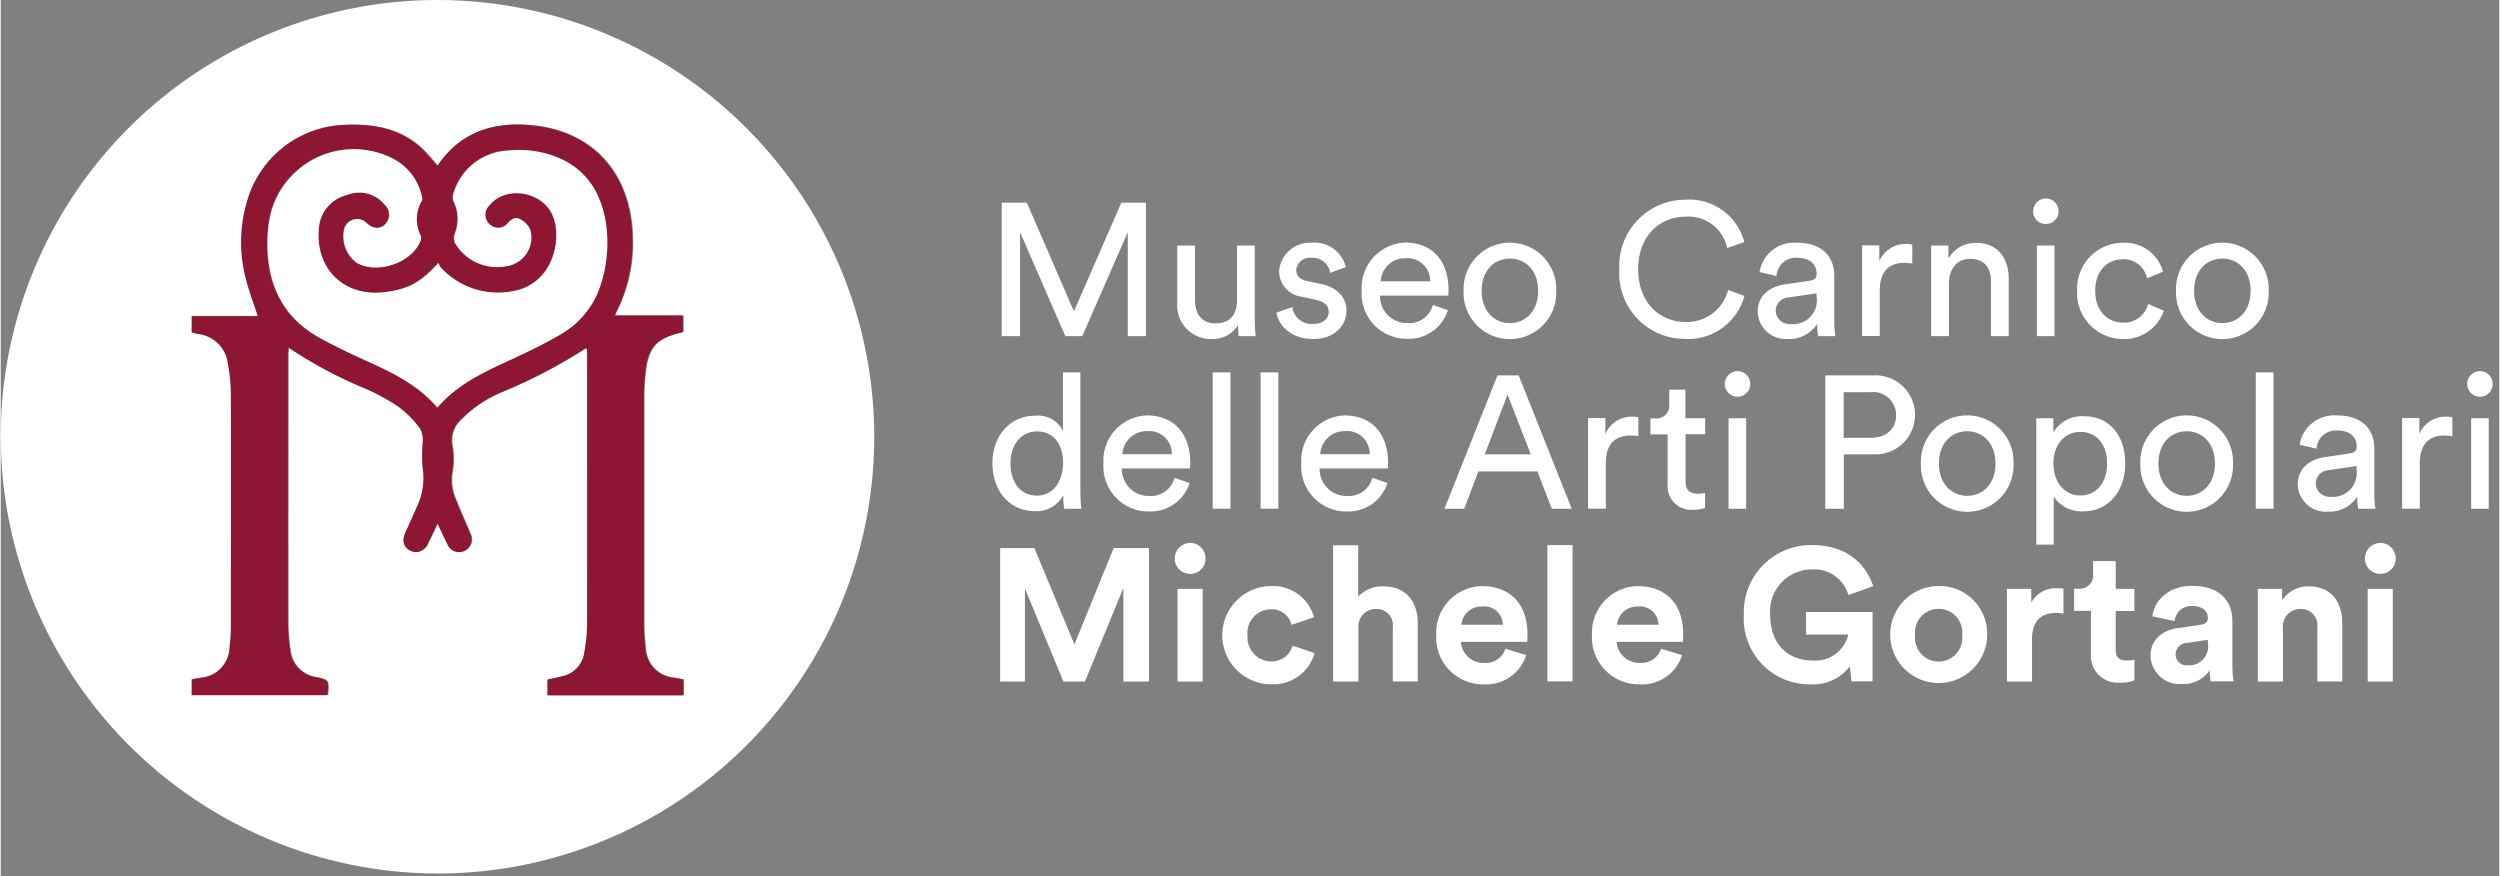 <svg xmlns="http://www.w3.org/2000/svg" width="267.292" height="93.696" viewBox="0.0 0.0 268.0 94.0">
  <rect x="0.0" y="0.0" width="268.0" height="94.0" fill="#808080" stroke="none"/>
  <g id="Livello_1-2" transform="translate(0 0.001)">
    <path id="Tracciato_538" data-name="Tracciato 538" d="M0,46.831A46.847,46.847,0,1,1,46.561,93.695,46.967,46.967,0,0,1,0,46.831M65.926,33.848a3.489,3.489,0,0,1,.185-.455,16.38,16.38,0,0,0,1.718-8.066c-.185-6.567-4.075-11.08-10.356-11.855-4.227-.522-7.965.472-10.525,4.244-.017.034-.1.034-.067.017-.589-.657-1.095-1.33-1.718-1.9-2.324-2.1-5.153-2.576-8.133-2.459a11.223,11.223,0,0,0-10.558,8.3A15.824,15.824,0,0,0,26.3,29.6c.337,1.415.876,2.8,1.347,4.277H20.561V35.6a.806.806,0,0,0,.185.084,3.089,3.089,0,0,0,.539.118,3.6,3.6,0,0,1,3.149,3.132,20.77,20.77,0,0,1,.337,3.385c.034,8.218.017,16.435,0,24.636a19.87,19.87,0,0,1-.152,2.459,3.362,3.362,0,0,1-3.048,3.25c-.337.067-.674.118-1.01.185v1.7H35.127c.135-1.6.152-1.633-1.246-1.937a3.236,3.236,0,0,1-2.762-2.88,20.271,20.271,0,0,1-.236-2.846c-.017-9.649,0-19.3,0-28.93,0-.185.034-.387.067-.69a47.125,47.125,0,0,0,8.42,4.479,23.05,23.05,0,0,1,3.4,1.886,12.2,12.2,0,0,1,2.273,2.29,2.729,2.729,0,0,1,.3,1.465,14.419,14.419,0,0,0-.017,2.694,7.242,7.242,0,0,1-.657,4.378c-.354.859-.741,1.7-1.145,2.543-.438.926-.269,1.667.472,2.038a1.368,1.368,0,0,0,1.92-.825c.32-.64.623-1.3,1.01-2.088.421.876.724,1.583,1.078,2.256a1.334,1.334,0,0,0,1.8.69,1.374,1.374,0,0,0,.606-1.886c-.522-1.212-1.061-2.425-1.549-3.654a5.156,5.156,0,0,1-.37-2.863,8.159,8.159,0,0,0,0-2.93,2.961,2.961,0,0,1,.96-2.762,13.2,13.2,0,0,1,4.4-2.947,54.877,54.877,0,0,0,8.925-4.665.283.283,0,0,1,.185.034c0,.152.017.3.017.455V67.19a19.238,19.238,0,0,1-.3,2.762,3.044,3.044,0,0,1-2.391,2.576c-.505.135-1.027.236-1.566.354v1.684H73.285v-1.7c-.337-.067-.674-.118-1.01-.185a3.294,3.294,0,0,1-3.048-3.233,19.873,19.873,0,0,1-.168-2.459v-24.4a25.629,25.629,0,0,1,.168-2.779c.3-2.543,1.179-3.5,3.671-4.109a2.177,2.177,0,0,0,.354-.118V33.831H66.011Z" transform="translate(0 0)" fill="#fff" />
    <path id="Tracciato_539" data-name="Tracciato 539" d="M57.61,28.414h7.241v1.751c-.118.034-.236.084-.354.118-2.492.589-3.385,1.549-3.671,4.109a25.369,25.369,0,0,0-.168,2.779v24.4a20.1,20.1,0,0,0,.168,2.459,3.319,3.319,0,0,0,3.048,3.233c.337.067.674.118,1.01.185v1.7H50.318V67.465c.539-.118,1.061-.219,1.566-.354a3.025,3.025,0,0,0,2.391-2.576,18.977,18.977,0,0,0,.3-2.762c.017-9.784,0-19.551,0-29.334a4.1,4.1,0,0,0-.017-.455c-.084,0-.152-.051-.185-.034a56.231,56.231,0,0,1-8.925,4.665,13.2,13.2,0,0,0-4.4,2.947,2.936,2.936,0,0,0-.96,2.762,8.56,8.56,0,0,1,0,2.93,5.176,5.176,0,0,0,.37,2.863c.505,1.229,1.027,2.442,1.549,3.654a1.366,1.366,0,0,1-.606,1.886,1.326,1.326,0,0,1-1.8-.69c-.354-.674-.657-1.381-1.078-2.256-.387.791-.69,1.431-1.01,2.088-.438.892-1.162,1.212-1.92.825-.741-.37-.909-1.111-.472-2.038.387-.842.775-1.684,1.145-2.543a7.242,7.242,0,0,0,.657-4.378,18.027,18.027,0,0,1,.017-2.694,2.48,2.48,0,0,0-.3-1.465,11.27,11.27,0,0,0-2.273-2.29,22.224,22.224,0,0,0-3.4-1.886,47.125,47.125,0,0,1-8.42-4.479,6.685,6.685,0,0,0-.067.69V61.47a20.271,20.271,0,0,0,.236,2.846A3.236,3.236,0,0,0,25.48,67.2c1.4.3,1.4.337,1.246,1.937H12.16v-1.7c.337-.051.674-.118,1.01-.168a3.362,3.362,0,0,0,3.048-3.25,19.87,19.87,0,0,0,.152-2.459c0-8.218.017-16.435,0-24.636a19.06,19.06,0,0,0-.337-3.385A3.6,3.6,0,0,0,12.884,30.4c-.185-.034-.37-.084-.539-.118-.051,0-.1-.051-.185-.084V28.482h7.089C18.778,27,18.239,25.636,17.9,24.2a15.451,15.451,0,0,1,.168-7.931,11.264,11.264,0,0,1,10.558-8.3c3-.118,5.826.37,8.133,2.459a20.837,20.837,0,0,1,1.718,1.9c-.017,0,.051,0,.067-.017,2.56-3.772,6.3-4.766,10.525-4.244,6.3.775,10.171,5.271,10.356,11.855a16.3,16.3,0,0,1-1.718,8.066c-.051.118-.1.236-.185.455M38.446,38.3c2.038-2.374,4.631-3.654,7.291-4.883,1.937-.892,3.89-1.8,5.742-2.88a9.42,9.42,0,0,0,4.53-5.523,14.551,14.551,0,0,0,.556-6.365c-.522-3.587-2.273-6.231-5.826-7.443a11.051,11.051,0,0,0-4.631-.505,6.4,6.4,0,0,0-5.961,4.8,1.02,1.02,0,0,0,.084.707,4.227,4.227,0,0,1,.135,3.351,1.375,1.375,0,0,0,.034,1.128,5.235,5.235,0,0,0,5.456,2.425,3.108,3.108,0,0,0,2.576-3.924c-.118-.438-.657-.842-1.078-1.111-.438-.269-.876-.067-1.263.337a1.32,1.32,0,0,1-2.021.2,1.384,1.384,0,0,1,0-2.054c1.7-2.1,5.574-1.516,6.736,1.027,1.027,2.223.337,6.753-3.418,8a8.356,8.356,0,0,1-8.6-2.391,1.741,1.741,0,0,1-.2-.438c-1.97,2.122-3.149,2.762-5.574,3.115-4.446.657-7.679-2.391-7.258-6.837a3.944,3.944,0,0,1,3.031-3.57,3.485,3.485,0,0,1,4.025,1.044,1.451,1.451,0,0,1,.051,2.122,1.388,1.388,0,0,1-2.038-.2,1.429,1.429,0,0,0-2.307.556,3.509,3.509,0,0,0,1.28,3.738c2.155,1.28,5.86.067,6.82-2.256a.939.939,0,0,0,.084-.589,3.969,3.969,0,0,1,.1-3.806c.067-.1.017-.3,0-.455a5.977,5.977,0,0,0-3.082-4.041,9.208,9.208,0,0,0-13.1,5.776,14.945,14.945,0,0,0-.37,3.772c.1,4.294,1.869,7.679,5.742,9.75,1.465.791,2.964,1.516,4.479,2.206,2.9,1.313,5.793,2.627,8,5.187Z" transform="translate(8.317 5.433)" fill="#8d1733" />
    <path id="Tracciato_540" data-name="Tracciato 540" d="M35.223,37.216c-2.206-2.576-5.1-3.873-8-5.187-1.516-.69-3.014-1.415-4.479-2.206C18.872,27.736,17.1,24.368,17,20.074a14.143,14.143,0,0,1,.37-3.772,9.213,9.213,0,0,1,13.1-5.776,5.94,5.94,0,0,1,3.082,4.041c.034.152.084.354,0,.455a3.922,3.922,0,0,0-.1,3.806.826.826,0,0,1-.084.589c-.96,2.324-4.665,3.536-6.82,2.256a3.509,3.509,0,0,1-1.28-3.738,1.429,1.429,0,0,1,2.307-.556c.707.674,1.448.758,2.038.2a1.437,1.437,0,0,0-.051-2.122,3.492,3.492,0,0,0-4.025-1.044,3.944,3.944,0,0,0-3.031,3.57c-.421,4.429,2.812,7.477,7.258,6.837,2.442-.354,3.62-.994,5.574-3.115a1.742,1.742,0,0,0,.2.438,8.332,8.332,0,0,0,8.6,2.391c3.755-1.229,4.446-5.759,3.418-8-1.162-2.543-5.035-3.132-6.736-1.027a1.384,1.384,0,0,0,0,2.054,1.331,1.331,0,0,0,2.021-.2c.387-.4.825-.606,1.263-.337a2.363,2.363,0,0,1,1.078,1.111,3.115,3.115,0,0,1-2.576,3.924,5.235,5.235,0,0,1-5.456-2.425,1.375,1.375,0,0,1-.034-1.128,4.225,4.225,0,0,0-.135-3.351,1.138,1.138,0,0,1-.084-.707,6.415,6.415,0,0,1,5.961-4.8,11.11,11.11,0,0,1,4.631.505c3.553,1.212,5.3,3.856,5.826,7.443a14.551,14.551,0,0,1-.556,6.365,9.42,9.42,0,0,1-4.53,5.523c-1.852,1.078-3.806,1.987-5.742,2.88-2.661,1.229-5.271,2.509-7.291,4.883" transform="translate(11.625 6.499)" fill="#fff" />
    <path id="Tracciato_541" data-name="Tracciato 541" d="M77.282,27.224V16.076L72.4,27.224H70.58L65.73,16.076V27.224H63.76V12.91h2.694l5.052,11.653L76.592,12.91h2.644V27.224H77.282" transform="translate(43.608 8.83)" fill="#fff" />
    <path id="Tracciato_542" data-name="Tracciato 542" d="M78.577,25.659a3.6,3.6,0,0,1-3.637-3.907V15.64h1.9v5.843c0,1.33.606,2.509,2.206,2.509s2.307-1.01,2.307-2.492V15.64h1.9v7.915c0,.775.067,1.448.1,1.8H81.541a9.827,9.827,0,0,1-.084-1.179,3.165,3.165,0,0,1-2.863,1.482" transform="translate(51.255 10.697)" fill="#fff" />
    <path id="Tracciato_543" data-name="Tracciato 543" d="M82.961,22.347a2.069,2.069,0,0,0,2.256,1.819c1.078,0,1.65-.606,1.65-1.3,0-.606-.438-1.078-1.246-1.246l-1.65-.37a2.758,2.758,0,0,1-2.425-2.728A3.307,3.307,0,0,1,85,15.46a3.458,3.458,0,0,1,3.7,2.61l-1.684.623A1.891,1.891,0,0,0,85,17.077a1.459,1.459,0,0,0-1.617,1.3c0,.589.354,1.01,1.111,1.179l1.583.337c1.751.387,2.694,1.448,2.694,2.88s-1.145,3.014-3.553,3.014c-2.661,0-3.789-1.718-3.957-2.829l1.718-.606" transform="translate(55.577 10.574)" fill="#fff" />
    <path id="Tracciato_544" data-name="Tracciato 544" d="M95.935,22.708a4.4,4.4,0,0,1-4.361,3.065,4.842,4.842,0,0,1-4.883-5.187,4.858,4.858,0,0,1,4.648-5.136c3,0,4.665,2.054,4.665,5.086a4.929,4.929,0,0,1-.034.606H88.66a2.883,2.883,0,0,0,2.93,2.947,2.616,2.616,0,0,0,2.728-1.953l1.633.573m-1.92-3.1a2.431,2.431,0,0,0-2.661-2.475,2.608,2.608,0,0,0-2.644,2.475Z" transform="translate(59.291 10.567)" fill="#fff" />
    <path id="Tracciato_545" data-name="Tracciato 545" d="M103.115,20.613a4.972,4.972,0,1,1-9.935,0,4.971,4.971,0,1,1,9.935,0m-1.937,0c0-2.24-1.415-3.452-3.031-3.452s-3.031,1.212-3.031,3.452,1.415,3.469,3.031,3.469S101.179,22.869,101.179,20.613Z" transform="translate(63.73 10.574)" fill="#fff" />
    <path id="Tracciato_546" data-name="Tracciato 546" d="M103.1,20.18a7.1,7.1,0,0,1,7.106-7.46,6.087,6.087,0,0,1,6.3,4.547l-1.835.64a4.238,4.238,0,0,0-4.462-3.368c-2.61,0-5.086,1.9-5.086,5.641s2.475,5.658,5.086,5.658A4.563,4.563,0,0,0,114.77,22.4l1.751.64a6.255,6.255,0,0,1-6.315,4.614A7.044,7.044,0,0,1,103.1,20.18" transform="translate(70.515 8.7)" fill="#fff" />
    <path id="Tracciato_547" data-name="Tracciato 547" d="M114.874,19.922l2.627-.387c.589-.084.741-.387.741-.724,0-.943-.623-1.734-2.1-1.734a2.063,2.063,0,0,0-2.206,1.953l-1.819-.421a3.753,3.753,0,0,1,3.974-3.149c2.913,0,4.041,1.65,4.041,3.553V23.88a10.335,10.335,0,0,0,.118,1.6h-1.852a7.722,7.722,0,0,1-.1-1.313,3.537,3.537,0,0,1-3.132,1.617,3.025,3.025,0,0,1-3.25-2.913c0-1.734,1.28-2.711,2.947-2.947m3.368,1.4v-.438l-2.964.438a1.452,1.452,0,0,0-1.415,1.448,1.478,1.478,0,0,0,1.583,1.415,2.549,2.549,0,0,0,2.812-2.863Z" transform="translate(76.54 10.574)" fill="#fff" />
    <path id="Tracciato_548" data-name="Tracciato 548" d="M123.949,17.628a7.408,7.408,0,0,0-.825-.067c-1.6,0-2.661.842-2.661,2.981v4.867h-1.9V15.692h1.852v1.7a3.032,3.032,0,0,1,2.913-1.852,2.559,2.559,0,0,1,.623.067v2.021" transform="translate(81.088 10.629)" fill="#fff" />
    <path id="Tracciato_549" data-name="Tracciato 549" d="M124.863,25.473h-1.9V15.756h1.852v1.4a3.331,3.331,0,0,1,3-1.684c2.324,0,3.469,1.684,3.469,3.839v6.163h-1.9V19.629c0-1.347-.573-2.442-2.256-2.442-1.5,0-2.256,1.2-2.256,2.661v5.608" transform="translate(84.098 10.581)" fill="#fff" />
    <path id="Tracciato_550" data-name="Tracciato 550" d="M130.807,12.64a1.366,1.366,0,0,1,1.381,1.381,1.364,1.364,0,0,1-2.728,0,1.38,1.38,0,0,1,1.347-1.381m.943,14.768h-1.886V17.692h1.886Z" transform="translate(88.543 8.645)" fill="#fff" />
    <path id="Tracciato_551" data-name="Tracciato 551" d="M134.2,20.613c0,2.223,1.4,3.418,2.964,3.418a2.654,2.654,0,0,0,2.711-2l1.684.724a4.46,4.46,0,0,1-4.378,3.031,4.922,4.922,0,0,1-4.917-5.17,4.921,4.921,0,0,1,4.883-5.153,4.239,4.239,0,0,1,4.328,3.1l-1.718.724a2.541,2.541,0,0,0-2.61-2.054c-1.532,0-2.947,1.128-2.947,3.385" transform="translate(90.458 10.574)" fill="#fff" />
    <path id="Tracciato_552" data-name="Tracciato 552" d="M148.5,20.613a4.972,4.972,0,1,1-9.935,0,4.971,4.971,0,1,1,9.935,0m-1.937,0c0-2.24-1.415-3.452-3.031-3.452s-3.031,1.212-3.031,3.452,1.415,3.469,3.031,3.469S146.559,22.869,146.559,20.613Z" transform="translate(94.767 10.574)" fill="#fff" />
    <path id="Tracciato_553" data-name="Tracciato 553" d="M70.781,36.872a3.271,3.271,0,0,1-3.014,1.734c-2.846,0-4.6-2.256-4.6-5.153s1.852-5.086,4.6-5.086A2.967,2.967,0,0,1,70.731,30V23.72H72.6V36.552a16.533,16.533,0,0,0,.1,1.8H70.866a8.94,8.94,0,0,1-.1-1.313v-.168m-2.829.067c1.734,0,2.812-1.516,2.812-3.519s-1.044-3.368-2.779-3.368-2.863,1.415-2.863,3.418,1.027,3.469,2.846,3.469Z" transform="translate(43.205 16.224)" fill="#fff" />
    <path id="Tracciato_554" data-name="Tracciato 554" d="M79.485,33.7a4.4,4.4,0,0,1-4.361,3.065,4.842,4.842,0,0,1-4.883-5.187,4.842,4.842,0,0,1,4.648-5.119c2.981,0,4.665,2.054,4.665,5.086a5.16,5.16,0,0,1-.034.606H72.21A2.883,2.883,0,0,0,75.14,35.1a2.616,2.616,0,0,0,2.728-1.953l1.633.573m-1.92-3.1a2.431,2.431,0,0,0-2.661-2.475,2.608,2.608,0,0,0-2.644,2.475Z" transform="translate(48.04 18.098)" fill="#fff" />
    <rect id="Rettangolo_96" data-name="Rettangolo 96" width="1.903" height="14.617" transform="translate(130 39.944)" fill="#fff" />
    <rect id="Rettangolo_97" data-name="Rettangolo 97" width="1.903" height="14.617" transform="translate(135.136 39.944)" fill="#fff" />
    <path id="Tracciato_555" data-name="Tracciato 555" d="M92.085,33.7a4.4,4.4,0,0,1-4.361,3.065,4.842,4.842,0,0,1-4.883-5.187,4.842,4.842,0,0,1,4.648-5.119c2.981,0,4.665,2.054,4.665,5.086a5.161,5.161,0,0,1-.034.606H84.81A2.883,2.883,0,0,0,87.74,35.1a2.616,2.616,0,0,0,2.728-1.953l1.633.573m-1.92-3.1a2.431,2.431,0,0,0-2.661-2.475,2.608,2.608,0,0,0-2.644,2.475Z" transform="translate(56.658 18.098)" fill="#fff" />
    <path id="Tracciato_556" data-name="Tracciato 556" d="M101.946,34.216H95.6l-1.516,4.008H91.96L97.652,23.91h2.273l5.692,14.314h-2.139l-1.549-4.008M96.288,32.38h4.934l-2.492-6.416Z" transform="translate(62.895 16.353)" fill="#fff" />
    <path id="Tracciato_557" data-name="Tracciato 557" d="M106.5,28.628a7.408,7.408,0,0,0-.825-.067c-1.6,0-2.661.842-2.661,2.981v4.867h-1.9V26.692h1.852v1.7a3.032,3.032,0,0,1,2.913-1.852,2.451,2.451,0,0,1,.623.067v2.021" transform="translate(69.153 18.152)" fill="#fff" />
    <path id="Tracciato_558" data-name="Tracciato 558" d="M108.852,27.885h2.1V29.6h-2.1v5.052c0,.892.37,1.33,1.347,1.33a3.1,3.1,0,0,0,.741-.084v1.617a3.932,3.932,0,0,1-1.3.185,2.527,2.527,0,0,1-2.711-2.762V29.619H105.08V27.9h.522a1.364,1.364,0,0,0,1.5-1.5V24.82h1.734v3.065" transform="translate(71.869 16.976)" fill="#fff" />
    <path id="Tracciato_559" data-name="Tracciato 559" d="M111.167,23.64a1.366,1.366,0,0,1,1.381,1.381,1.364,1.364,0,0,1-2.728,0,1.38,1.38,0,0,1,1.347-1.381m.943,14.768h-1.886V28.692h1.886Z" transform="translate(75.111 16.169)" fill="#fff" />
    <path id="Tracciato_560" data-name="Tracciato 560" d="M118.207,32.363v5.86H116.22V23.91h5.2a4.239,4.239,0,1,1,0,8.47H118.19m2.863-1.768c1.718,0,2.762-.96,2.762-2.425a2.464,2.464,0,0,0-2.762-2.475H118.19v4.9Z" transform="translate(79.488 16.353)" fill="#fff" />
    <path id="Tracciato_561" data-name="Tracciato 561" d="M132.245,31.613a4.972,4.972,0,1,1-9.935,0,4.971,4.971,0,1,1,9.935,0m-1.937,0c0-2.24-1.415-3.452-3.031-3.452s-3.031,1.212-3.031,3.452,1.415,3.469,3.031,3.469S130.309,33.869,130.309,31.613Z" transform="translate(83.653 18.098)" fill="#fff" />
    <path id="Tracciato_562" data-name="Tracciato 562" d="M129.667,40.285V26.729H131.5v1.516a3.552,3.552,0,0,1,3.25-1.734c2.913,0,4.462,2.24,4.462,5.069s-1.684,5.136-4.53,5.136a3.589,3.589,0,0,1-3.149-1.583v5.153H129.65M134.4,28.194c-1.734,0-2.9,1.448-2.9,3.385s1.145,3.435,2.9,3.435,2.863-1.431,2.863-3.435-1.095-3.385-2.863-3.385Z" transform="translate(88.673 18.132)" fill="#fff" />
    <path id="Tracciato_563" data-name="Tracciato 563" d="M146.225,31.613a4.972,4.972,0,1,1-9.935,0,4.971,4.971,0,1,1,9.935,0m-1.937,0c0-2.24-1.415-3.452-3.031-3.452s-3.031,1.212-3.031,3.452,1.415,3.469,3.031,3.469S144.289,33.869,144.289,31.613Z" transform="translate(93.215 18.098)" fill="#fff" />
    <rect id="Rettangolo_98" data-name="Rettangolo 98" width="1.903" height="14.617" transform="translate(241.882 39.944)" fill="#fff" />
    <path id="Tracciato_564" data-name="Tracciato 564" d="M149.274,30.922l2.627-.387c.589-.084.741-.387.741-.724,0-.943-.623-1.734-2.1-1.734a2.063,2.063,0,0,0-2.206,1.953l-1.819-.421a3.753,3.753,0,0,1,3.974-3.149c2.913,0,4.041,1.65,4.041,3.553V34.88a10.333,10.333,0,0,0,.118,1.6h-1.852a7.721,7.721,0,0,1-.1-1.313,3.537,3.537,0,0,1-3.132,1.617,3.015,3.015,0,0,1-3.25-2.913c0-1.734,1.28-2.711,2.947-2.947m3.368,1.4v-.438l-2.964.438a1.452,1.452,0,0,0-1.415,1.448,1.473,1.473,0,0,0,1.566,1.415A2.549,2.549,0,0,0,152.625,32.32Z" transform="translate(100.068 18.098)" fill="#fff" />
    <path id="Tracciato_565" data-name="Tracciato 565" d="M158.349,28.628a7.408,7.408,0,0,0-.825-.067c-1.6,0-2.661.842-2.661,2.981v4.867h-1.9V26.692h1.852v1.7a3.032,3.032,0,0,1,2.913-1.852,2.451,2.451,0,0,1,.623.067v2.021" transform="translate(104.616 18.152)" fill="#fff" />
    <path id="Tracciato_566" data-name="Tracciato 566" d="M158.457,23.64a1.366,1.366,0,0,1,1.381,1.381,1.364,1.364,0,0,1-2.728,0,1.38,1.38,0,0,1,1.347-1.381m.96,14.768h-1.886V28.692h1.886Z" transform="translate(107.454 16.169)" fill="#fff" />
    <path id="Tracciato_567" data-name="Tracciato 567" d="M76.879,49.224V39.187L72.753,49.224H70.446l-4.126-9.969v9.969H63.66V34.91h3.671l4.294,10.339,4.21-10.339h3.789V49.224H76.879" transform="translate(43.54 23.877)" fill="#fff" />
    <path id="Tracciato_568" data-name="Tracciato 568" d="M76.43,34.58a1.65,1.65,0,0,1,1.65,1.684A1.607,1.607,0,0,1,76.43,37.9a1.639,1.639,0,0,1-1.65-1.633,1.693,1.693,0,0,1,1.65-1.684m1.347,14.869H75.083V39.514h2.694Z" transform="translate(51.145 23.651)" fill="#fff" />
    <path id="Tracciato_569" data-name="Tracciato 569" d="M80.514,42.6a2.564,2.564,0,0,0,2.543,2.812,2.3,2.3,0,0,0,2.29-1.684l2.358.791a4.618,4.618,0,0,1-4.648,3.351,5.271,5.271,0,0,1-.084-10.541,4.549,4.549,0,0,1,4.665,3.351l-2.408.808a2.165,2.165,0,0,0-2.206-1.667A2.55,2.55,0,0,0,80.5,42.6" transform="translate(53.224 25.532)" fill="#fff" />
    <path id="Tracciato_570" data-name="Tracciato 570" d="M87.564,49.347H84.87V34.73h2.694v5.506a3.521,3.521,0,0,1,2.694-1.095c2.526,0,3.688,1.751,3.688,3.94v6.264H91.269V43.554a1.749,1.749,0,0,0-1.835-1.987A1.847,1.847,0,0,0,87.581,43.5v5.843" transform="translate(58.046 23.754)" fill="#fff" />
    <path id="Tracciato_571" data-name="Tracciato 571" d="M101.089,44.723a4.483,4.483,0,0,1-4.53,3.149,5.019,5.019,0,0,1-5.119-5.3,5,5,0,0,1,4.883-5.237c3.065,0,4.9,1.953,4.9,5.153,0,.387-.034.791-.034.825H94.084a2.415,2.415,0,0,0,2.509,2.256,2.186,2.186,0,0,0,2.256-1.516l2.24.674m-2.509-3.25a1.991,1.991,0,0,0-2.223-1.953,2.148,2.148,0,0,0-2.223,1.953Z" transform="translate(62.54 25.532)" fill="#fff" />
    <rect id="Rettangolo_99" data-name="Rettangolo 99" width="2.694" height="14.617" transform="translate(165.902 58.467)" fill="#fff" />
    <path id="Tracciato_572" data-name="Tracciato 572" d="M111.026,44.723a4.483,4.483,0,0,1-4.53,3.149,5.032,5.032,0,0,1-5.136-5.3,5,5,0,0,1,4.883-5.237c3.065,0,4.9,1.953,4.9,5.153,0,.387-.034.791-.034.825H104a2.425,2.425,0,0,0,2.509,2.256,2.186,2.186,0,0,0,2.256-1.516l2.24.674m-2.509-3.25a1.991,1.991,0,0,0-2.223-1.953,2.148,2.148,0,0,0-2.223,1.953Z" transform="translate(69.324 25.532)" fill="#fff" />
    <path id="Tracciato_573" data-name="Tracciato 573" d="M122.582,49.353,122.4,47.72a4.9,4.9,0,0,1-4.227,1.937,7.049,7.049,0,0,1-7.14-7.46,7.2,7.2,0,0,1,7.325-7.477c3.873,0,5.843,2.206,6.551,4.412l-2.661.943a3.8,3.8,0,0,0-3.873-2.745,4.477,4.477,0,0,0-4.513,4.867c0,3.385,2.122,4.9,4.53,4.9a3.6,3.6,0,0,0,3.839-2.779H117.7V41.894h7.14v7.443h-2.256" transform="translate(75.938 23.747)" fill="#fff" />
    <path id="Tracciato_574" data-name="Tracciato 574" d="M130.757,42.6a5.2,5.2,0,1,1-5.2-5.271,5.1,5.1,0,0,1,5.2,5.271m-2.677,0a2.542,2.542,0,1,0-5.052,0,2.542,2.542,0,1,0,5.052,0Z" transform="translate(82.313 25.532)" fill="#fff" />
    <path id="Tracciato_575" data-name="Tracciato 575" d="M133.852,40.2a3.662,3.662,0,0,0-.808-.084c-1.381,0-2.56.674-2.56,2.812v4.547H127.79V37.537h2.61v1.482a2.956,2.956,0,0,1,2.829-1.549c.219,0,.421.017.623.034v2.711" transform="translate(87.401 25.628)" fill="#fff" />
    <path id="Tracciato_576" data-name="Tracciato 576" d="M136.532,38.721h2v2.374h-2v4.159c0,.859.4,1.145,1.179,1.145a3.247,3.247,0,0,0,.825-.084v2.223a3.984,3.984,0,0,1-1.516.236,2.872,2.872,0,0,1-3.149-3.065V41.078h-1.8V38.7h.505a1.432,1.432,0,0,0,1.532-1.566v-1.4h2.425V38.7" transform="translate(90.328 24.445)" fill="#fff" />
    <path id="Tracciato_577" data-name="Tracciato 577" d="M139.911,41.85l2.442-.37c.573-.084.741-.37.741-.707,0-.707-.539-1.3-1.667-1.3a1.794,1.794,0,0,0-1.9,1.617l-2.391-.505c.168-1.549,1.6-3.267,4.26-3.267,3.149,0,4.328,1.785,4.328,3.772v4.883a13.286,13.286,0,0,0,.118,1.583h-2.459a6.215,6.215,0,0,1-.1-1.2,3.31,3.31,0,0,1-2.93,1.482,3.141,3.141,0,0,1-3.418-3c0-1.785,1.313-2.762,2.964-3.014m3.2,1.7V43.1l-2.24.337a1.251,1.251,0,0,0-1.229,1.246,1.159,1.159,0,0,0,1.3,1.145,2.012,2.012,0,0,0,2.172-2.307Z" transform="translate(93.652 25.525)" fill="#fff" />
    <path id="Tracciato_578" data-name="Tracciato 578" d="M146.447,47.555H143.77V37.619h2.61v1.229a3.314,3.314,0,0,1,2.863-1.5c2.459,0,3.587,1.751,3.587,3.94v6.264h-2.677V41.762a1.749,1.749,0,0,0-1.835-1.987,1.861,1.861,0,0,0-1.852,2.054v5.709" transform="translate(98.33 25.546)" fill="#fff" />
    <path id="Tracciato_579" data-name="Tracciato 579" d="M152.24,34.58a1.65,1.65,0,0,1,1.65,1.684,1.607,1.607,0,0,1-1.65,1.633,1.639,1.639,0,0,1-1.65-1.633,1.693,1.693,0,0,1,1.65-1.684m1.347,14.869h-2.694V39.514h2.694Z" transform="translate(102.995 23.651)" fill="#fff" />
  </g>
</svg>